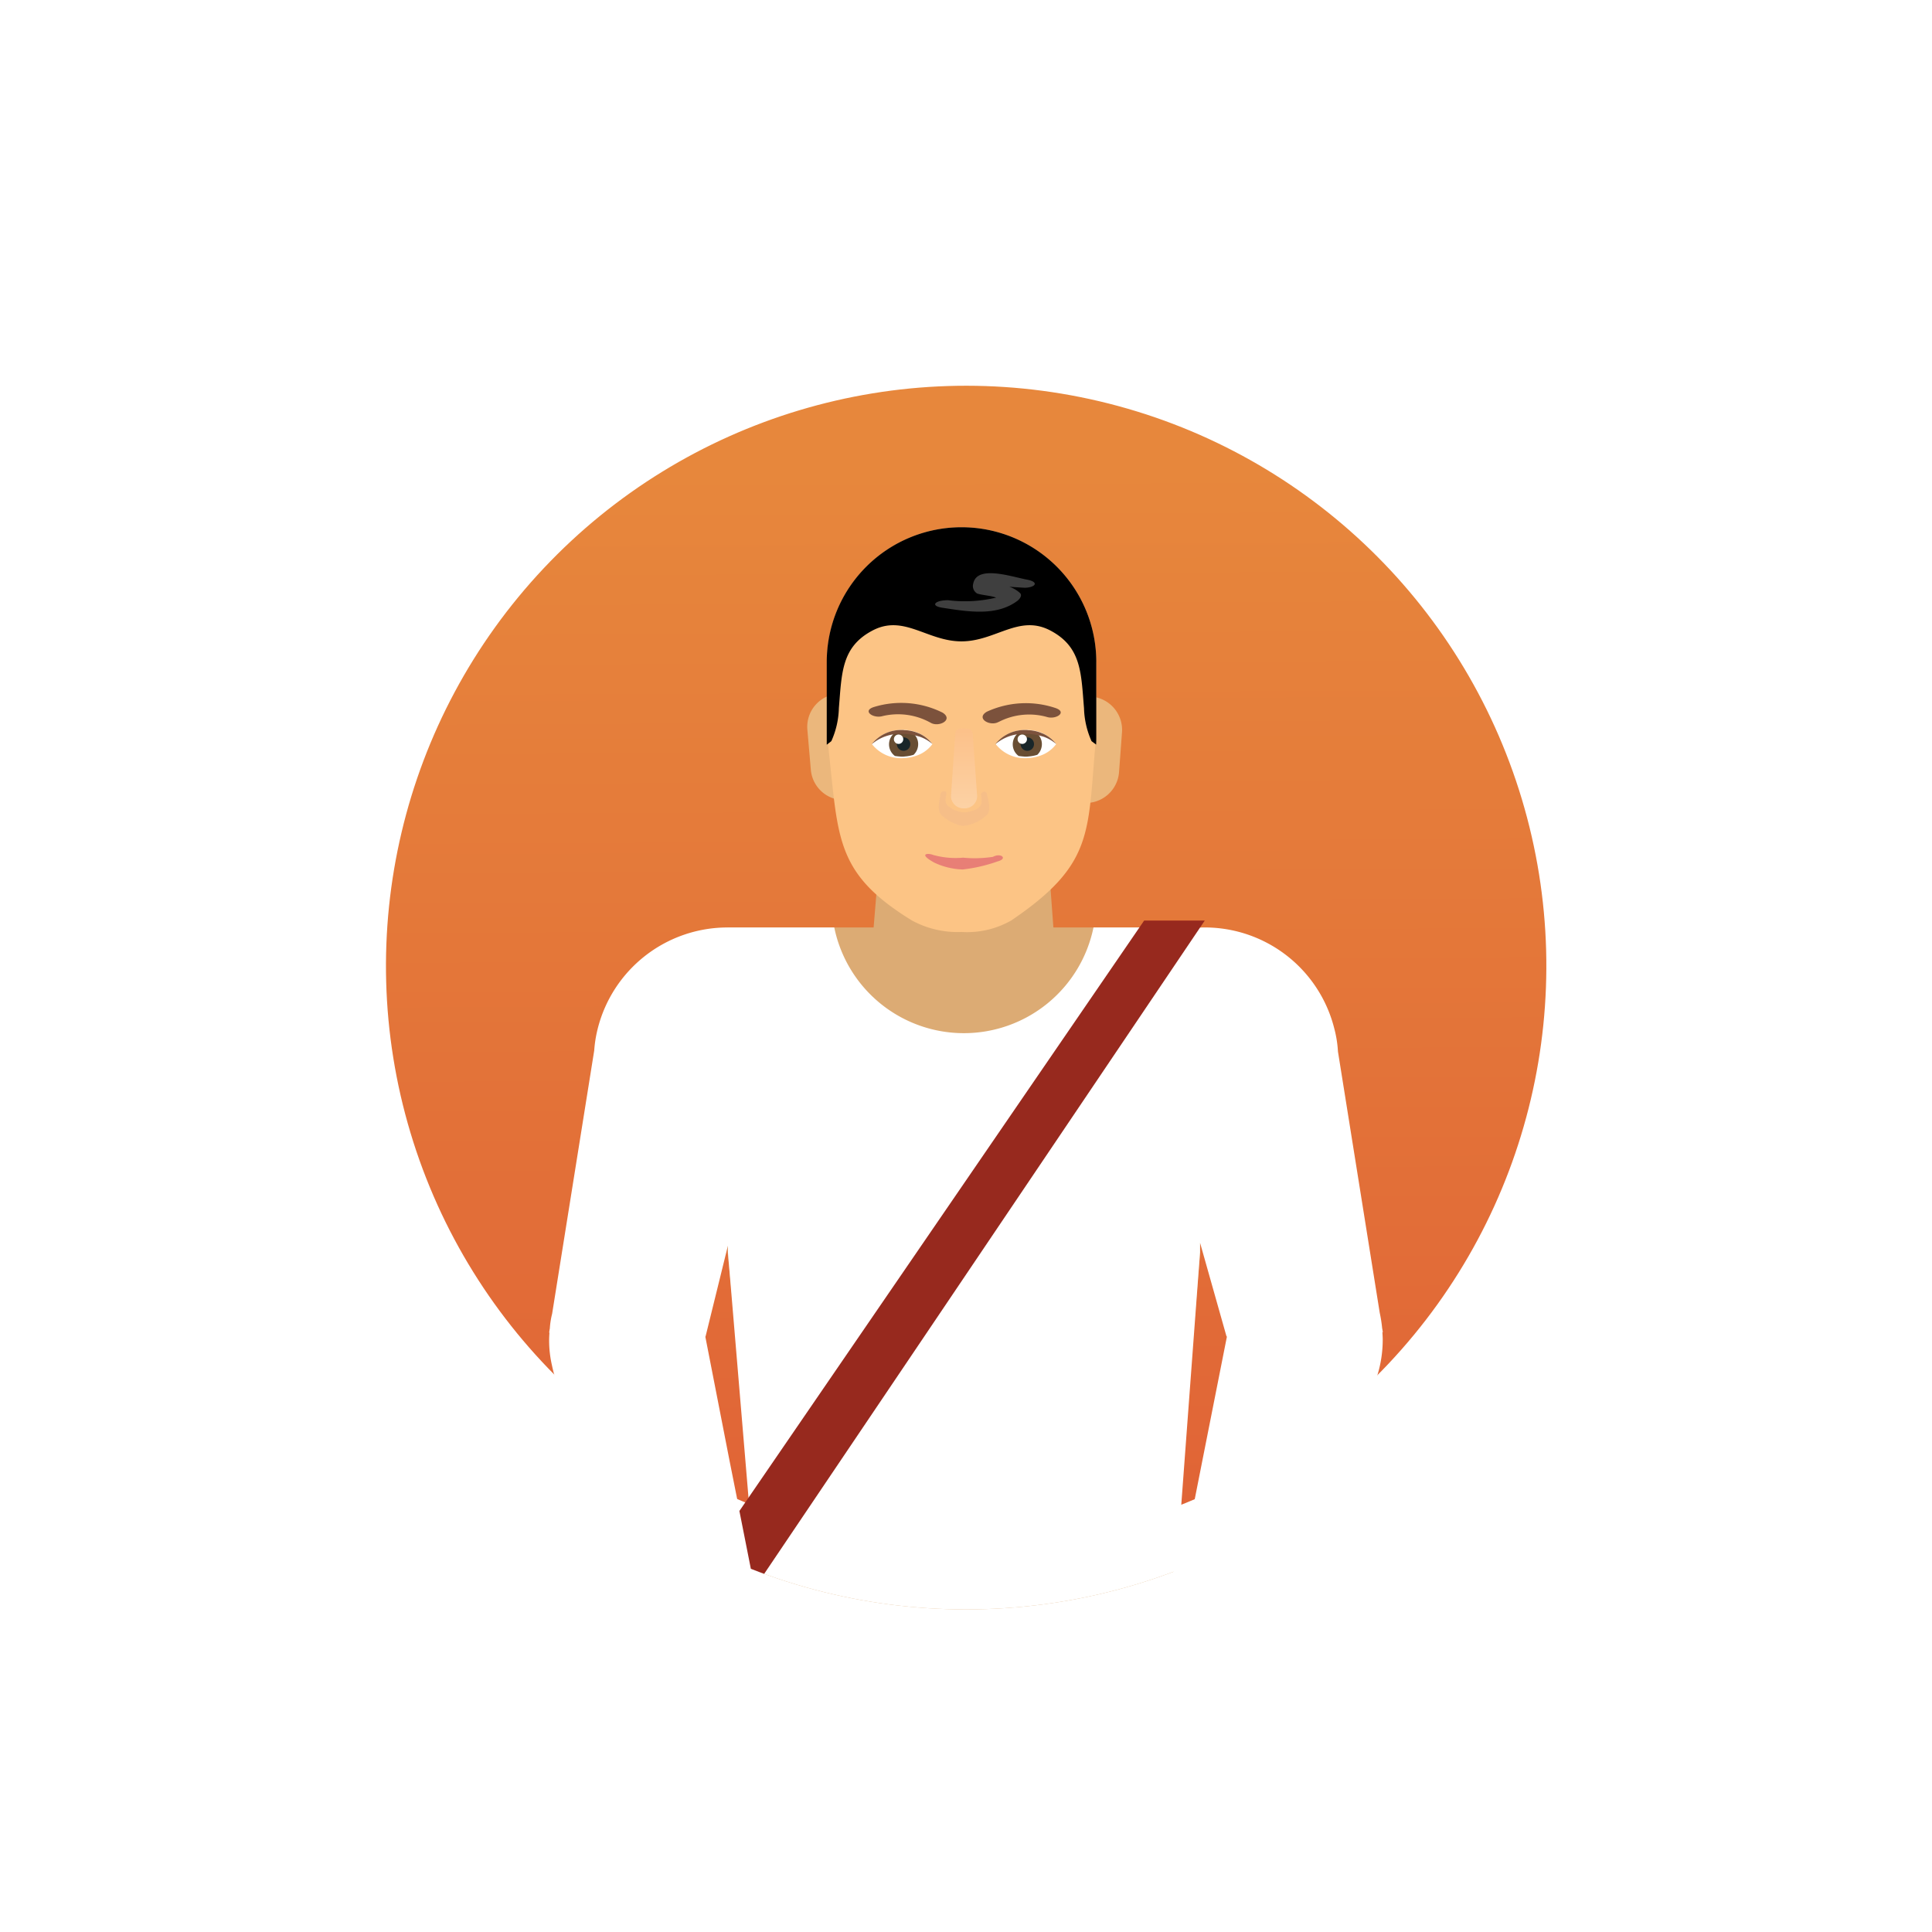 <svg xmlns="http://www.w3.org/2000/svg" xmlns:xlink="http://www.w3.org/1999/xlink" width="108.225" height="108.225" viewBox="0 0 108.225 108.225">
  <defs>
    <linearGradient id="linear-gradient" x1="0.882" y1="0.41" x2="0.058" y2="0.604" gradientUnits="objectBoundingBox">
      <stop offset="0" stop-color="#e7873c"/>
      <stop offset="1" stop-color="#e06336"/>
    </linearGradient>
    <filter id="Ellipse_402" x="0" y="0" width="108.225" height="108.225" filterUnits="userSpaceOnUse">
      <feOffset dy="-3" input="SourceAlpha"/>
      <feGaussianBlur stdDeviation="3" result="blur"/>
      <feFlood flood-opacity="0.161"/>
      <feComposite operator="in" in2="blur"/>
      <feComposite in="SourceGraphic"/>
    </filter>
    <clipPath id="clip-path">
      <ellipse id="Ellipse_408" data-name="Ellipse 408" cx="33.044" cy="33.044" rx="33.044" ry="33.044"/>
    </clipPath>
    <linearGradient id="linear-gradient-2" x1="0.5" y1="1.001" x2="0.5" gradientUnits="objectBoundingBox">
      <stop offset="0" stop-color="#fee7d3"/>
      <stop offset="1" stop-color="#fdbd90"/>
    </linearGradient>
  </defs>
  <g id="Group_6813" data-name="Group 6813" transform="translate(627.023 -7278.464)">
    <g transform="matrix(1, 0, 0, 1, -627.02, 7278.46)" filter="url(#Ellipse_402)">
      <circle id="Ellipse_402-2" data-name="Ellipse 402" cx="35" cy="35" r="35" transform="translate(12.01 83.13) rotate(-76.71)" stroke="#fff" stroke-width="5" fill="url(#linear-gradient)"/>
    </g>
    <g id="Group_6462" data-name="Group 6462" transform="translate(-605.954 7302.532)">
      <g id="Group_6461" data-name="Group 6461" transform="translate(0 0)" clip-path="url(#clip-path)">
        <path id="Path_25315" data-name="Path 25315" d="M41.954,31.8H31.83l.422-5.113h9.326Z" transform="translate(-3.99 -3.568)" fill="#dcab74"/>
        <path id="Path_25316" data-name="Path 25316" d="M50.178,82.672l-1.625,51.237H39.292L36.024,88.115l-3.2,45.794H23.485L22.127,90.74l-.257-8.068.184-.486,2.561-6.673.009-.009.11-.294.129-.33L25,74.53H47.048l.275.716Z" transform="translate(-3.173 -7.496)" fill="#505d74"/>
        <path id="Path_25317" data-name="Path 25317" d="M24.357,75.6,21.8,82.273a9.091,9.091,0,0,1-3.057-5.342Z" transform="translate(-2.916 -7.584)" fill="#fcc485"/>
        <path id="Path_25318" data-name="Path 25318" d="M55.357,76.843a9.391,9.391,0,0,1-3.093,5.388L49.74,75.668l.1-.138Z" transform="translate(-5.461 -7.578)" fill="#fcc485"/>
        <path id="Path_25319" data-name="Path 25319" d="M49.422,31.88v18.2L47.678,71.028H25.089L22.95,50.082V31.88Z" transform="translate(-3.261 -3.994)" fill="#dcab74"/>
        <rect id="Rectangle_2188" data-name="Rectangle 2188" width="6.049" height="2.13" transform="translate(29.767 67.034)" fill="#be7a5e"/>
        <path id="Path_25320" data-name="Path 25320" d="M32.048,76.66H25.54L26,74.53h6.049Z" transform="translate(-3.474 -7.496)" fill="#be7a5e"/>
        <path id="Path_25321" data-name="Path 25321" d="M48.6,76.66H41.94V74.53H48Z" transform="translate(-4.82 -7.496)" fill="#be7a5e"/>
        <g id="Group_6452" data-name="Group 6452" transform="translate(9.693 27.886)">
          <path id="Path_25322" data-name="Path 25322" d="M53.409,56.848,53.4,56.82Z" transform="translate(-15.454 -33.928)" fill="#3cb6d3"/>
          <path id="Path_25323" data-name="Path 25323" d="M58.762,54.57l-.028-.184a.034.034,0,0,0-.009-.028,7.189,7.189,0,0,0-.138-.89l-2.341-14.64a6.4,6.4,0,0,0-.2-1.267,7.484,7.484,0,0,0-7.27-5.682,2.238,2.238,0,0,0-.248.009V31.88H42.552a7.412,7.412,0,0,1-14.521,0H22.056a7.5,7.5,0,0,0-7.279,5.682l-.009.037a6.971,6.971,0,0,0-.184,1.175l-2.35,14.7c-.009.009-.009.009,0,.018a4.436,4.436,0,0,0-.138.872.034.034,0,0,0-.009.028l-.028.184h.018c-.009.138-.018.275-.018.422a6.193,6.193,0,0,0,.165,1.441,6.1,6.1,0,0,0,.386,1.221v.009l4.635,14.622.376,1.184.569-.138L23.809,72l.009-.009.349-.083L24.13,71.7l22.387.037h.174l-.037.174L53.2,73.461l5.012-15.815v-.009a6.991,6.991,0,0,0,.386-1.221,6.731,6.731,0,0,0,.156-1.441c0-.138-.009-.275-.018-.422h.028Zm-36.6,7.169L20.808,54.8h.009l.009-.028,1.248-5.067v.376L23.7,69.459Zm26.49,0-1.6,8.1,1.469-19.762V49.54l1.478,5.232h.009l.009.028h.009Z" transform="translate(-12.06 -31.88)" fill="#fff"/>
        </g>
        <path id="Path_25324" data-name="Path 25324" d="M33.024,140H23.57a4.727,4.727,0,0,1,9.454,0Z" transform="translate(-3.312 -12.484)" fill="#e5e5e5"/>
        <rect id="Rectangle_2189" data-name="Rectangle 2189" width="9.454" height="1.432" transform="translate(20.267 127.514)" fill="#a47d4d"/>
        <path id="Path_25325" data-name="Path 25325" d="M50.244,140H40.79a4.727,4.727,0,0,1,9.454,0Z" transform="translate(-4.726 -12.484)" fill="#e5e5e5"/>
        <rect id="Rectangle_2190" data-name="Rectangle 2190" width="9.454" height="1.432" transform="translate(36.064 127.514)" fill="#a47d4d"/>
        <path id="Path_25326" data-name="Path 25326" d="M46.342,31.46,23.67,64.532l.854,4.314L49.738,31.46Z" transform="translate(-3.32 -3.96)" fill="#97291e"/>
        <path id="Path_25327" data-name="Path 25327" d="M21.719,90.852a5.313,5.313,0,0,1-4.727-5.287,33.9,33.9,0,0,1,.652-9.665l.376,1.184.569-.138a9.091,9.091,0,0,0,3.057,5.342l-.184.486Z" transform="translate(-2.764 -7.609)" fill="#664a40"/>
        <path id="Path_25328" data-name="Path 25328" d="M31.73,21.548a1.858,1.858,0,0,1-1.7,2.019h0a1.858,1.858,0,0,1-2.019-1.7l-.193-2.23a1.858,1.858,0,0,1,1.7-2.019h0a1.863,1.863,0,0,1,2.019,1.7Z" transform="translate(-3.66 -2.823)" fill="#ebb77c"/>
        <path id="Path_25329" data-name="Path 25329" d="M42.78,21.746a1.87,1.87,0,0,0,1.726,2h0a1.87,1.87,0,0,0,2-1.726l.165-2.23a1.87,1.87,0,0,0-1.726-2h0a1.87,1.87,0,0,0-2,1.726Z" transform="translate(-4.889 -2.837)" fill="#ebb77c"/>
        <path id="Path_25330" data-name="Path 25330" d="M44.1,15v4.075c-.514,5.416,0,7.178-4.764,10.409a4.976,4.976,0,0,1-2.781.643,5.344,5.344,0,0,1-2.781-.643c-4.507-2.772-4.085-4.764-4.764-10.409V15A7.545,7.545,0,1,1,44.1,15Z" transform="translate(-3.759 -1.989)" fill="#fcc485"/>
        <path id="Path_25331" data-name="Path 25331" d="M44.1,15.005v4.075c0,.156,0,.34-.009.551l-.257-.193a4.821,4.821,0,0,1-.422-1.845c-.165-1.983-.138-3.442-1.9-4.36-1.744-.909-3.057.615-4.966.615s-3.222-1.524-4.966-.615c-1.762.918-1.735,2.377-1.9,4.36a4.773,4.773,0,0,1-.422,1.845l-.257.2c0-.22,0-.4,0-.56V15.005a7.55,7.55,0,0,1,15.1,0Z" transform="translate(-3.758 -1.989)"/>
        <g id="Group_6454" data-name="Group 6454" transform="translate(27.775 16.825)">
          <g id="Group_6453" data-name="Group 6453" transform="translate(0 0)">
            <path id="Path_25332" data-name="Path 25332" d="M35.147,20.619a1.852,1.852,0,0,1-.78.606,2.448,2.448,0,0,1-.743.174c-.055,0-.11.009-.165.009a2.069,2.069,0,0,1-1.7-.789,2.082,2.082,0,0,1,1.7-.789H33.6c.046,0,.092.009.138.009a2.133,2.133,0,0,1,.652.174h0A2.031,2.031,0,0,1,35.147,20.619Z" transform="translate(-31.76 -19.83)" fill="#fff"/>
            <path id="Path_25333" data-name="Path 25333" d="M34.434,20.628a.816.816,0,0,1-.257.6,2.17,2.17,0,0,1-.486.092.891.891,0,0,1-.156.009H33.47c-.11-.009-.229-.018-.34-.037a.808.808,0,0,1,0-1.3c.11-.018.22-.028.33-.037a.179.179,0,0,1,.064-.009h.009a.564.564,0,0,1,.128.009c.046,0,.092.009.129.009a1.806,1.806,0,0,1,.321.055h.009a.155.155,0,0,0,.046.018h.009v.009A.777.777,0,0,1,34.434,20.628Z" transform="translate(-31.845 -19.839)" fill="#694e33"/>
            <path id="Path_25334" data-name="Path 25334" d="M34.033,20.656a.372.372,0,0,1-.376.376.376.376,0,1,1,.376-.376Z" transform="translate(-31.885 -19.867)" fill="#192629"/>
            <path id="Path_25335" data-name="Path 25335" d="M33.623,20.386a.262.262,0,0,1-.523,0,.262.262,0,1,1,.523,0Z" transform="translate(-31.87 -19.854)" fill="#fff"/>
          </g>
          <path id="Path_25336" data-name="Path 25336" d="M35.147,20.619h0a2.076,2.076,0,0,0-.762-.431h-.009a3.414,3.414,0,0,0-.652-.129.608.608,0,0,0-.138-.009h-.138a2.42,2.42,0,0,0-1.689.569V20.61a2.083,2.083,0,0,1,1.689-.78.65.65,0,0,1,.138.009H33.6c.046,0,.092.009.138.009a2.132,2.132,0,0,1,.652.174h.009A1.963,1.963,0,0,1,35.147,20.619Z" transform="translate(-31.76 -19.83)" fill="#7c523c"/>
        </g>
        <g id="Group_6456" data-name="Group 6456" transform="translate(34.696 16.825)">
          <g id="Group_6455" data-name="Group 6455" transform="translate(0.009 0)">
            <path id="Path_25337" data-name="Path 25337" d="M42.7,20.619a1.852,1.852,0,0,1-.78.606,2.448,2.448,0,0,1-.743.174c-.055,0-.11.009-.165.009a2.069,2.069,0,0,1-1.7-.789,2.082,2.082,0,0,1,1.7-.789h.138c.046,0,.092.009.138.009a2.132,2.132,0,0,1,.652.174h0A2.031,2.031,0,0,1,42.7,20.619Z" transform="translate(-39.31 -19.83)" fill="#fff"/>
            <path id="Path_25338" data-name="Path 25338" d="M41.984,20.628a.816.816,0,0,1-.257.6,2.17,2.17,0,0,1-.486.092.891.891,0,0,1-.156.009H41.02c-.11-.009-.229-.018-.34-.037a.808.808,0,0,1,0-1.3c.11-.018.22-.028.33-.037a.179.179,0,0,1,.064-.009h.009a.564.564,0,0,1,.129.009c.046,0,.092.009.129.009a1.806,1.806,0,0,1,.321.055h.009a.155.155,0,0,0,.046.018h.009v.009A.777.777,0,0,1,41.984,20.628Z" transform="translate(-39.395 -19.839)" fill="#694e33"/>
            <path id="Path_25339" data-name="Path 25339" d="M41.583,20.656a.372.372,0,0,1-.376.376.376.376,0,1,1,.376-.376Z" transform="translate(-39.435 -19.867)" fill="#192629"/>
            <path id="Path_25340" data-name="Path 25340" d="M41.173,20.386a.262.262,0,0,1-.523,0,.262.262,0,1,1,.523,0Z" transform="translate(-39.42 -19.854)" fill="#fff"/>
          </g>
          <path id="Path_25341" data-name="Path 25341" d="M42.7,20.619h0a2.076,2.076,0,0,0-.762-.431h-.009a3.414,3.414,0,0,0-.652-.129.608.608,0,0,0-.138-.009h-.147a2.42,2.42,0,0,0-1.689.569V20.61a2.083,2.083,0,0,1,1.689-.78.65.65,0,0,1,.138.009h.009c.046,0,.092.009.138.009a2.132,2.132,0,0,1,.652.174h.009A1.927,1.927,0,0,1,42.7,20.619Z" transform="translate(-39.3 -19.83)" fill="#7c523c"/>
        </g>
        <path id="Path_25342" data-name="Path 25342" d="M40.751,10.618c-.872-.165-2.79-.826-3,.22a.487.487,0,0,0,.22.56c.3.1.725.11,1.065.229a7.587,7.587,0,0,1-2.689.147c-.725-.009-1.046.312-.321.422,1.386.211,3.011.5,4.195-.386.11-.083.3-.3.147-.441a1.646,1.646,0,0,0-.6-.349c.395.028.8.055.9.055C41.255,11.049,41.448,10.746,40.751,10.618Z" transform="translate(-4.301 -2.219)" fill="#3f3f3f"/>
        <g id="Group_6457" data-name="Group 6457" transform="translate(33.976 15.332)">
          <path id="Path_25343" data-name="Path 25343" d="M39.41,19.247a3.706,3.706,0,0,1,2.689-.285c.514.174,1.193-.266.486-.5a5.22,5.22,0,0,0-3.837.211c-.643.376.193.844.661.569Z" transform="translate(-38.515 -18.204)" fill="#7c523c"/>
        </g>
        <g id="Group_6458" data-name="Group 6458" transform="translate(27.59 15.315)">
          <path id="Path_25344" data-name="Path 25344" d="M35.02,19.282a3.747,3.747,0,0,0-2.68-.367c-.523.156-1.184-.3-.468-.514a5.2,5.2,0,0,1,3.828.321c.633.4-.22.844-.679.56Z" transform="translate(-31.558 -18.185)" fill="#7c523c"/>
        </g>
        <g id="Group_6459" data-name="Group 6459" transform="translate(30.759 23.767)">
          <path id="Path_25345" data-name="Path 25345" d="M35.515,27.877a3.973,3.973,0,0,0,1.6.386,8.746,8.746,0,0,0,1.946-.45c.6-.156.193-.5-.257-.257a6.765,6.765,0,0,1-1.671.046,4.672,4.672,0,0,1-1.689-.156c-.257-.11-.863-.083.073.431Z" transform="translate(-35.011 -27.393)" fill="#e87f76"/>
        </g>
        <g id="Group_6460" data-name="Group 6460" transform="translate(31.518 20.255)" opacity="0.54">
          <path id="Path_25346" data-name="Path 25346" d="M35.941,23.707c-.064.395-.257,1.01.138,1.267a2.259,2.259,0,0,0,1.092.532,2.11,2.11,0,0,0,1.294-.56c.349-.229.138-.863.064-1.248-.037-.184-.358-.11-.321.083a1.288,1.288,0,0,1,.018.459c-.064.386-.743.5-.982.514a1.549,1.549,0,0,1-.872-.349c-.229-.193-.147-.441-.11-.688.046-.211-.294-.184-.321-.009Z" transform="translate(-35.837 -23.567)" fill="#f0b98b"/>
        </g>
        <path id="Path_25347" data-name="Path 25347" d="M38.049,23.548a.7.7,0,0,1-.734.661h0a.7.7,0,0,1-.734-.661l.229-3.341c0-.367.092-.486.5-.486h0c.4,0,.5.11.5.477Z" transform="translate(-4.38 -2.996)" opacity="0.41" fill="url(#linear-gradient-2)"/>
      </g>
    </g>
  </g>
</svg>
